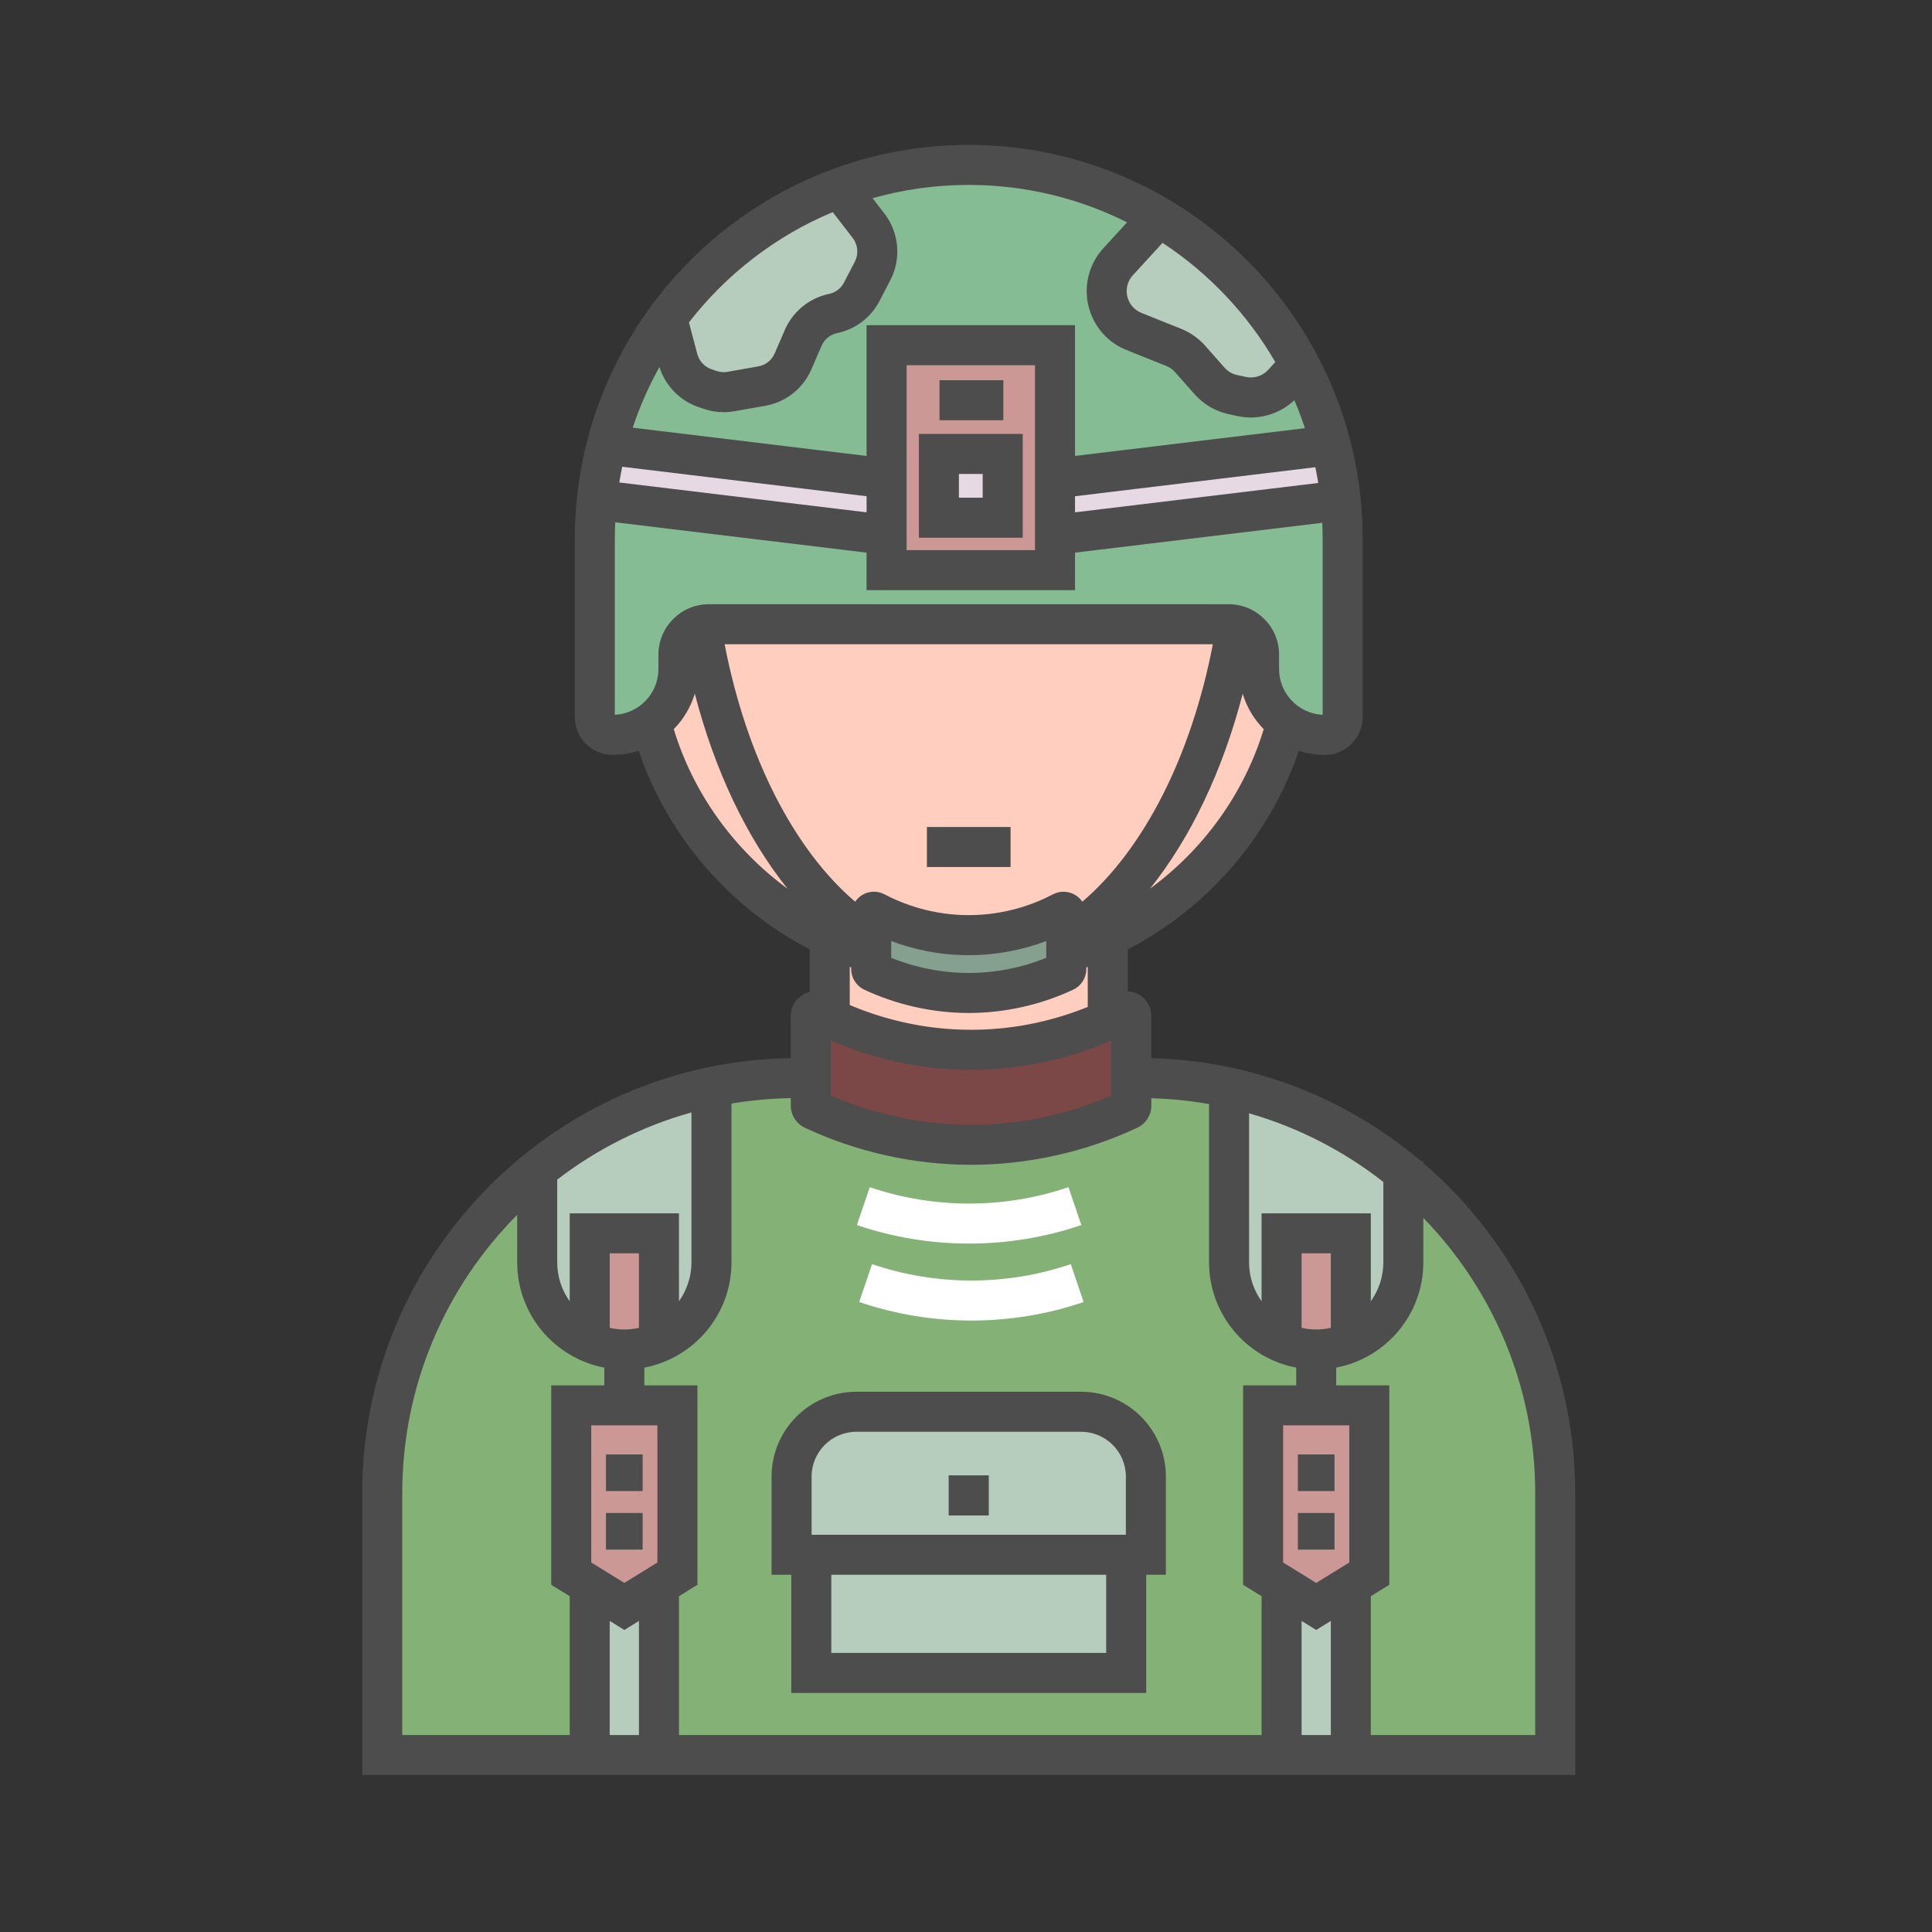 <svg width="70" height="70" viewBox="0 0 70 70" fill="none" xmlns="http://www.w3.org/2000/svg">
<rect x="0" y="0" width="70" height="70" fill="#333333" stroke="none"/>
<path d="M41.074 39.143H41.398C49.702 39.143 56.432 45.874 56.432 54.177V63.67H13.934V54.177C13.934 45.874 20.665 39.143 28.969 39.143H29.46" fill="#84B175"/>
<path d="M40.887 56.332V60.613H29.479V56.332" fill="#B6CDBD"/>
<path d="M41.517 56.265H28.681V53.43C28.681 52.134 29.732 51.083 31.028 51.083H39.17C40.466 51.083 41.517 52.134 41.517 53.43V56.265Z" fill="#B6CDBD"/>
<path d="M48.943 57.734V63.684H46.434V57.734" fill="#B6CDBD"/>
<path d="M50.846 42.07V45.738C50.846 47.482 49.432 48.895 47.688 48.895C45.944 48.895 44.531 47.482 44.531 45.738V39.277C44.531 39.277 48.24 40.128 50.846 42.07Z" fill="#B6CDBD"/>
<path d="M49.612 57.016L47.688 58.204L45.765 57.016V50.919H49.612V57.016Z" fill="#CB9895"/>
<path d="M48.943 44.686H46.434V48.636H48.943V44.686Z" fill="#CB9895"/>
<path d="M48.352 52.697H47.025V54.024H48.352V52.697Z" fill="#4D4D4D"/>
<path d="M48.352 54.818H47.025V56.145H48.352V54.818Z" fill="#4D4D4D"/>
<path d="M24.544 56.976L22.621 58.165L20.697 56.976V50.879H24.544V56.976Z" fill="#CB9895"/>
<path d="M23.875 57.638V63.588H21.366V57.638" fill="#B6CDBD"/>
<path d="M19.464 42.374V46.042C19.464 47.786 20.877 49.199 22.621 49.199C24.364 49.199 25.778 47.786 25.778 46.042V39.581C25.778 39.581 22.527 39.89 19.464 42.374Z" fill="#B6CDBD"/>
<path d="M23.876 44.686H21.367V48.636H23.876V44.686Z" fill="#CB9895"/>
<path d="M23.284 52.697H21.956V54.024H23.284V52.697Z" fill="#4D4D4D"/>
<path d="M23.284 54.818H21.956V56.145H23.284V54.818Z" fill="#4D4D4D"/>
<path d="M35.113 45.057C35.108 45.057 35.104 45.057 35.099 45.057C33.718 45.056 32.355 44.83 31.047 44.386L31.513 43.014C32.671 43.406 33.878 43.606 35.101 43.607C35.105 43.607 35.109 43.607 35.113 43.607C36.34 43.607 37.551 43.408 38.713 43.014L39.179 44.386C37.866 44.832 36.498 45.057 35.113 45.057Z" fill="white"/>
<path d="M35.197 47.846C35.192 47.846 35.187 47.846 35.183 47.846C33.802 47.844 32.438 47.618 31.13 47.175L31.596 45.802C32.754 46.195 33.961 46.395 35.184 46.396C35.188 46.396 35.192 46.396 35.197 46.396C36.423 46.396 37.634 46.196 38.796 45.802L39.262 47.175C37.95 47.62 36.582 47.846 35.197 47.846Z" fill="white"/>
<path d="M23.686 21.749V26.43C23.711 26.528 23.738 26.626 23.766 26.723C24.704 29.984 27.073 32.527 30.063 33.815V39.06H40.136V33.896C43.216 32.636 45.666 30.056 46.626 26.726C46.654 26.628 46.681 26.53 46.707 26.431V21.749H23.686Z" fill="#FFCEBF"/>
<path d="M40.99 40.139C40.99 40.202 40.954 40.26 40.897 40.287C39.809 40.797 37.788 41.566 35.156 41.56C32.553 41.555 30.554 40.796 29.469 40.287C29.411 40.26 29.375 40.202 29.375 40.139V36.89C29.375 36.766 29.506 36.686 29.616 36.743C30.64 37.282 32.612 38.125 35.21 38.119C37.778 38.113 39.727 37.281 40.748 36.744C40.858 36.686 40.99 36.766 40.99 36.89V40.139Z" fill="#7C4747"/>
<path d="M38.647 34.985C38.647 35.024 38.626 35.059 38.59 35.075C37.928 35.386 36.698 35.853 35.096 35.85C33.512 35.847 32.295 35.385 31.635 35.075C31.6 35.059 31.578 35.024 31.578 34.985V33.008C31.578 32.932 31.658 32.883 31.725 32.919C32.348 33.246 33.548 33.759 35.129 33.756C36.692 33.752 37.878 33.246 38.5 32.919C38.567 32.884 38.647 32.932 38.647 33.008V34.985Z" fill="#85A08F"/>
<path d="M48.647 19.523V25.982C48.647 26.337 48.358 26.625 48.003 26.625C46.686 26.625 45.618 25.558 45.618 24.24V23.717C45.618 23.11 45.125 22.617 44.517 22.617H35.61H34.588H25.68C25.073 22.617 24.58 23.11 24.58 23.717V24.24C24.58 25.558 23.512 26.625 22.195 26.625C21.839 26.625 21.551 26.337 21.551 25.982V19.523C21.551 12.04 27.617 5.975 35.099 5.975C42.581 5.975 48.647 12.04 48.647 19.523Z" fill="#85BC94"/>
<path d="M48.476 18.143L38.244 19.435V17.392L48.476 16.099V18.143Z" fill="#E6D9E3"/>
<path d="M21.872 18.078L32.104 19.37V17.326L21.872 16.034V18.078Z" fill="#E6D9E3"/>
<path d="M47.091 13.215L46.495 13.879C46.115 14.3 45.54 14.486 44.986 14.366L44.669 14.296C44.342 14.225 44.045 14.051 43.823 13.8L43.122 13.006C42.958 12.821 42.754 12.677 42.526 12.586L41.089 12.011C40.707 11.858 40.401 11.563 40.233 11.188C39.979 10.614 40.088 9.944 40.512 9.482L41.998 7.861C41.998 7.861 45.464 10.107 47.091 13.215Z" fill="#B6CDBD"/>
<path d="M38.226 12.508H32.123V20.659H38.226V12.508Z" fill="#CB9895"/>
<path d="M30.412 6.808L31.471 8.183C31.833 8.652 31.889 9.288 31.616 9.813L31.224 10.57C31.013 10.976 30.632 11.265 30.185 11.359C29.7 11.46 29.296 11.791 29.099 12.245L28.732 13.094C28.529 13.564 28.104 13.9 27.6 13.989L26.487 14.186C26.232 14.231 25.97 14.21 25.725 14.126L25.537 14.061C25.059 13.895 24.694 13.503 24.564 13.013L24.168 11.52C24.168 11.52 25.725 8.366 30.412 6.808Z" fill="#B6CDBD"/>
<path d="M36.339 16.446H34.027V18.757H36.339V16.446Z" fill="#E6D9E3"/>
<path d="M37.055 19.483H33.293V15.722H37.055V19.483ZM34.743 18.033H35.605V17.172H34.743V18.033Z" fill="#4D4D4D"/>
<path d="M36.352 13.776H34.041V15.226H36.352V13.776Z" fill="#4D4D4D"/>
<path d="M35.826 53.455H34.372V54.909H35.826V53.455Z" fill="#4D4D4D"/>
<path d="M51.57 42.139V42.07H51.488C48.836 39.822 45.434 38.433 41.715 38.34V36.807C41.715 36.493 41.554 36.208 41.285 36.046C41.153 35.966 41.008 35.924 40.861 35.918V34.397C43.753 32.9 46.008 30.301 47.057 27.203C47.356 27.298 47.673 27.351 48.003 27.351C48.758 27.351 49.372 26.736 49.372 25.982V19.523C49.372 11.653 42.969 5.25 35.099 5.25C27.229 5.25 20.827 11.653 20.827 19.523V25.982C20.827 26.736 21.441 27.351 22.195 27.351C22.525 27.351 22.843 27.298 23.142 27.203C24.191 30.301 26.446 32.9 29.338 34.396V35.941C29.249 35.962 29.162 35.996 29.08 36.045C28.811 36.208 28.651 36.493 28.651 36.807V38.338C20.068 38.464 13.125 45.483 13.125 54.094V64.312H20.642H24.6H45.709H49.667H57.073V54.094C57.073 49.318 54.937 45.032 51.57 42.139ZM48.887 56.612L47.688 57.352L46.49 56.612V51.644H48.887V56.612V56.612ZM48.218 48.111C48.047 48.149 47.87 48.17 47.688 48.17C47.506 48.17 47.33 48.149 47.159 48.111V45.411H48.218V48.111V48.111ZM45.709 43.961V47.146C45.425 46.748 45.256 46.263 45.256 45.738V40.337C47.045 40.851 48.691 41.704 50.121 42.823V45.738C50.121 46.263 49.952 46.749 49.667 47.147V43.961H45.709V43.961ZM30.1 37.697C31.36 38.246 33.097 38.761 35.183 38.761C35.192 38.761 35.202 38.761 35.211 38.761C37.285 38.757 39.013 38.243 40.265 37.697V39.694C38.669 40.388 36.92 40.753 35.182 40.753C35.174 40.753 35.165 40.753 35.157 40.753C33.429 40.749 31.688 40.384 30.1 39.694V37.697ZM38.149 32.404C37.498 32.746 36.444 33.154 35.114 33.157C35.109 33.157 35.104 33.157 35.099 33.157C33.764 33.157 32.703 32.748 32.049 32.404C31.791 32.268 31.488 32.276 31.239 32.427C31.136 32.489 31.05 32.574 30.984 32.671C28.75 30.762 27.038 27.395 26.255 23.342H43.944C43.162 27.393 41.449 30.76 39.215 32.67C39.15 32.574 39.064 32.491 38.96 32.428C38.714 32.279 38.404 32.27 38.149 32.404ZM37.909 34.096V34.703C37.02 35.063 36.056 35.252 35.099 35.252C35.094 35.252 35.089 35.252 35.084 35.252C34.132 35.25 33.174 35.061 32.29 34.703V34.096C33.042 34.377 34.004 34.614 35.117 34.607C36.219 34.605 37.166 34.374 37.909 34.096ZM41.666 32.198C43.137 30.364 44.301 27.928 45.025 25.135C45.172 25.625 45.437 26.064 45.787 26.419C45.078 28.746 43.606 30.778 41.666 32.198ZM38.95 17.98L47.658 16.928C47.697 17.117 47.731 17.308 47.762 17.499L38.95 18.563L38.95 17.98ZM46.205 13.117L45.955 13.395C45.751 13.621 45.439 13.722 45.141 13.657L44.824 13.588C44.645 13.549 44.487 13.457 44.367 13.32L43.665 12.526C43.428 12.258 43.127 12.046 42.795 11.913L41.358 11.338C41.151 11.255 40.987 11.097 40.896 10.893C40.758 10.583 40.817 10.222 41.046 9.972L42.121 8.799C43.795 9.899 45.198 11.38 46.205 13.117ZM35.099 6.7C37.16 6.7 39.108 7.189 40.835 8.056L39.978 8.992C39.359 9.667 39.199 10.645 39.571 11.482C39.816 12.033 40.259 12.46 40.82 12.684L42.256 13.259C42.379 13.308 42.491 13.386 42.578 13.486L43.28 14.28C43.606 14.649 44.034 14.9 44.515 15.005L44.832 15.074C44.994 15.109 45.158 15.126 45.32 15.126C45.902 15.126 46.468 14.903 46.897 14.5C47.039 14.831 47.166 15.169 47.28 15.514L38.95 16.519V11.782H31.398V16.52L22.925 15.496C23.179 14.729 23.505 13.993 23.893 13.297C24.106 13.974 24.625 14.512 25.3 14.746L25.487 14.81C25.724 14.892 25.974 14.934 26.223 14.934C26.354 14.934 26.484 14.922 26.613 14.9L27.726 14.703C28.473 14.571 29.097 14.077 29.398 13.382L29.765 12.532C29.867 12.295 30.08 12.121 30.333 12.068C30.996 11.93 31.555 11.505 31.867 10.904L32.26 10.147C32.661 9.375 32.577 8.43 32.046 7.741L31.615 7.181C32.723 6.868 33.892 6.7 35.099 6.7ZM37.5 13.232V19.933H32.848V13.232H37.5ZM22.544 16.911L31.398 17.98V18.563L22.439 17.481C22.47 17.29 22.505 17.099 22.544 16.911ZM30.172 7.685L30.897 8.625C31.086 8.87 31.115 9.205 30.973 9.479L30.58 10.236C30.469 10.45 30.271 10.6 30.036 10.649C29.322 10.799 28.723 11.288 28.434 11.957L28.067 12.807C27.96 13.053 27.739 13.229 27.474 13.275L26.361 13.472C26.228 13.496 26.09 13.485 25.962 13.44L25.774 13.376C25.524 13.289 25.333 13.084 25.265 12.827L24.961 11.682C26.314 9.936 28.107 8.548 30.172 7.685ZM22.276 19.523C22.276 19.322 22.282 19.122 22.291 18.924L31.398 20.023V21.383H38.95V20.023L47.908 18.942C47.917 19.134 47.922 19.328 47.922 19.523V25.899C47.044 25.856 46.343 25.129 46.343 24.24V23.717C46.343 22.711 45.524 21.892 44.518 21.892H25.681C24.675 21.892 23.856 22.711 23.856 23.717V24.24C23.856 25.129 23.154 25.856 22.276 25.899V19.523ZM24.412 26.419C24.762 26.063 25.027 25.623 25.174 25.133C25.898 27.927 27.062 30.364 28.533 32.198C26.592 30.778 25.12 28.746 24.412 26.419ZM30.84 35.052V35.111C30.84 35.43 31.026 35.723 31.314 35.858C32.486 36.407 33.788 36.699 35.082 36.702C35.087 36.702 35.093 36.702 35.099 36.702C36.399 36.702 37.707 36.41 38.884 35.858C39.172 35.724 39.359 35.43 39.359 35.111V35.053C39.376 35.047 39.394 35.04 39.411 35.033V36.483C38.329 36.921 36.899 37.308 35.208 37.311C35.2 37.311 35.191 37.311 35.183 37.311C33.393 37.311 31.895 36.882 30.788 36.413V35.033C30.805 35.039 30.823 35.046 30.84 35.052ZM23.819 56.612L22.621 57.352L21.422 56.612V51.644H23.819V56.612ZM23.15 48.111C22.98 48.149 22.803 48.17 22.621 48.17C22.439 48.17 22.262 48.149 22.091 48.111V45.411H23.15V48.111ZM20.642 43.961V47.147C20.357 46.749 20.189 46.263 20.189 45.738V42.739C21.621 41.639 23.267 40.803 25.053 40.306V45.738C25.053 46.263 24.884 46.749 24.6 47.147V43.961H20.642V43.961ZM14.575 62.863V54.094C14.575 50.166 16.167 46.602 18.739 44.014V45.738C18.739 47.631 20.101 49.211 21.896 49.551V50.194H19.972V57.42L20.642 57.834V62.863H14.575V62.863ZM22.091 62.863V58.729L22.621 59.057L23.15 58.73V62.863H22.091ZM24.6 62.863V57.834L25.269 57.42V50.194H23.346V49.551C25.141 49.211 26.503 47.631 26.503 45.738V39.984C27.203 39.866 27.92 39.8 28.651 39.788V40.056C28.651 40.399 28.851 40.715 29.162 40.861C31.025 41.734 33.098 42.199 35.155 42.203C35.164 42.203 35.173 42.203 35.182 42.203C37.249 42.203 39.332 41.739 41.204 40.861C41.514 40.716 41.715 40.4 41.715 40.056V39.791C42.426 39.81 43.125 39.882 43.807 40.002V45.738C43.807 47.631 45.169 49.211 46.964 49.551V50.194H45.04V57.42L45.709 57.834V62.863L24.6 62.863ZM47.159 62.863V58.729L47.688 59.057L48.218 58.73V62.863H47.159ZM55.623 62.863H49.667V57.834L50.337 57.42V50.194H48.413V49.551C50.208 49.211 51.57 47.631 51.57 45.738V44.127C54.077 46.706 55.623 50.222 55.623 54.094V62.863Z" fill="#4D4D4D"/>
<path d="M42.242 53.498C42.242 51.804 40.864 50.426 39.17 50.426H31.028C29.334 50.426 27.956 51.804 27.956 53.498V57.057H28.67V61.338H41.529V57.057H42.242V53.498H42.242ZM29.406 53.498C29.406 52.604 30.134 51.876 31.028 51.876H39.17C40.064 51.876 40.792 52.603 40.792 53.498V55.608H29.406V53.498V53.498ZM40.079 59.888H30.12V57.057H40.079V59.888Z" fill="#4D4D4D"/>
<path d="M36.615 29.964H33.584V31.414H36.615V29.964Z" fill="#4D4D4D"/>
</svg>

